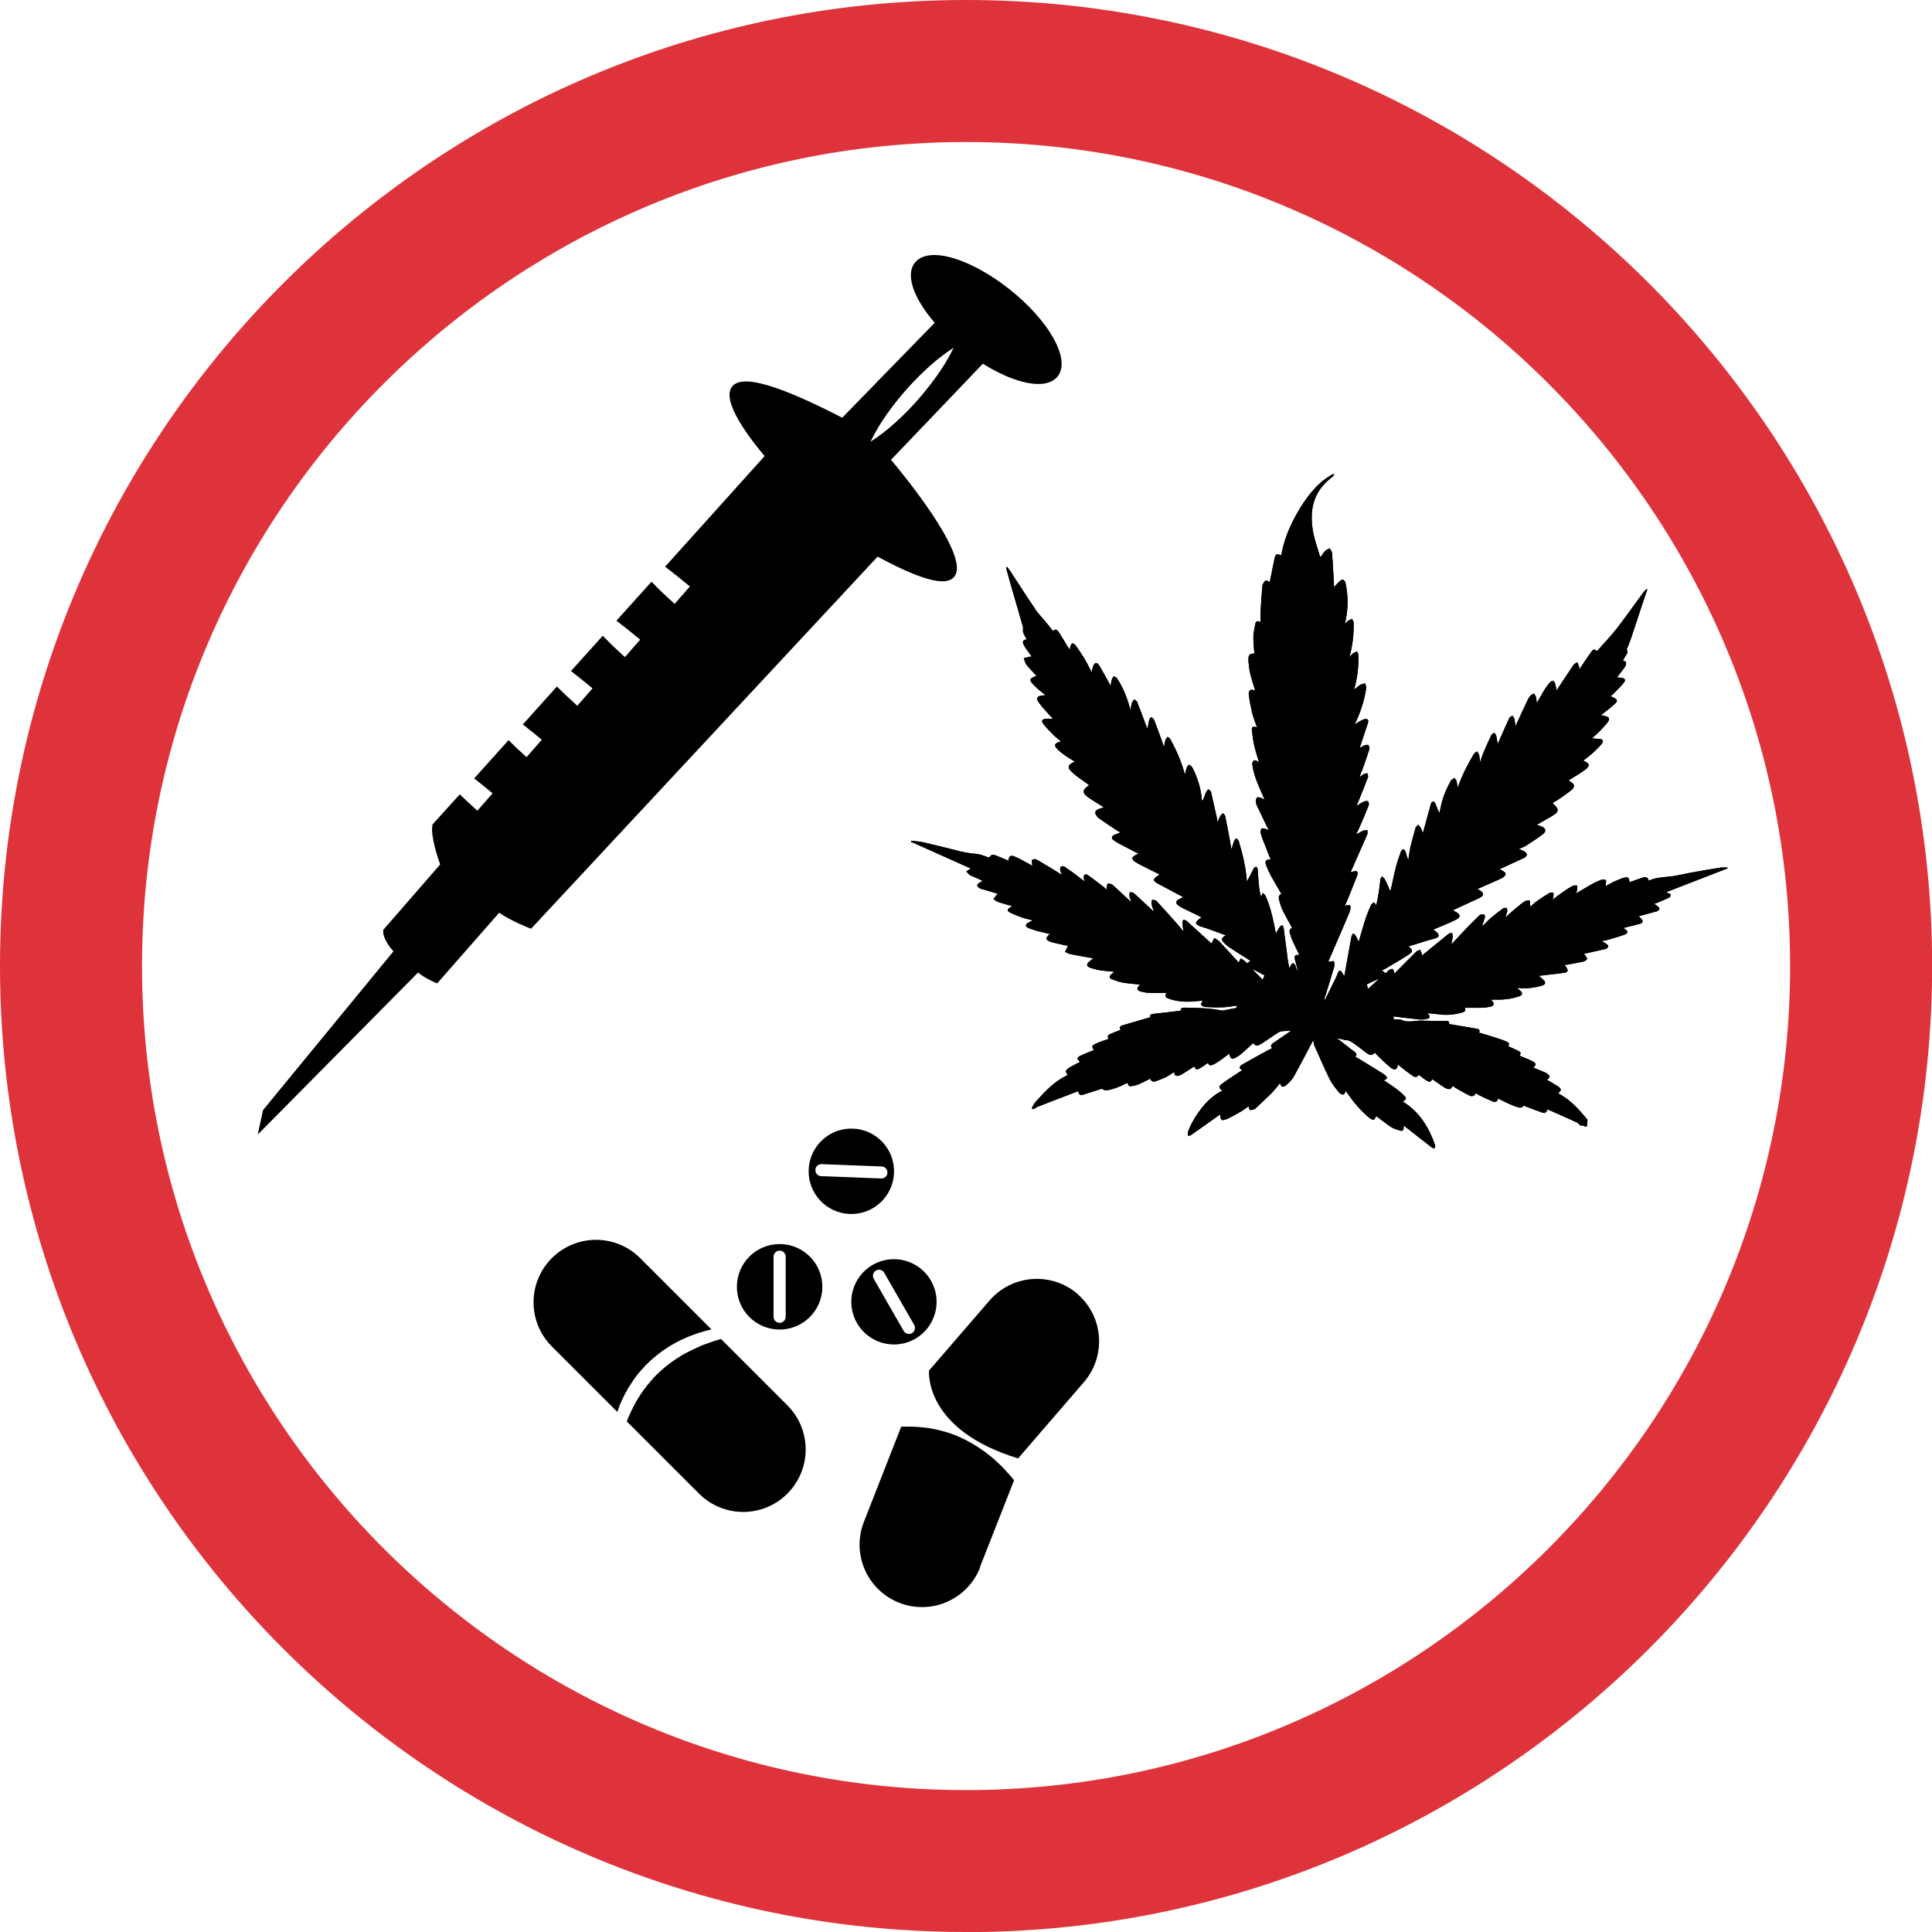<?xml version="1.0" encoding="UTF-8"?><svg id="Layer_1" xmlns="http://www.w3.org/2000/svg" xmlns:xlink="http://www.w3.org/1999/xlink" viewBox="0 0 149.63 149.63"><defs><style>.cls-1{fill:#df333c;}.cls-2{clip-path:url(#clippath);}</style><clipPath id="clippath"><path d="M108.73,85.37s-.05-.05-.09-.07c.28-.13.32-.24.11-.44-.19-.2-.41-.38-.63-.55-.31-.23-.63-.43-.95-.65.29-.09.32-.19.1-.39-.03-.03-.07-.06-.11-.09-.63-.39-1.25-.77-1.88-1.16-.1-.06-.2-.11-.31-.16.15-.18.08-.29-.06-.4-.19-.14-.37-.27-.54-.41-.27-.21-.54-.42-.84-.65.23.05.42.1.61.14.13.03.28.02.4.08.22.12.43.28.64.43.23.17.45.36.69.52.29.2.35.18.61-.04.07.07.14.15.21.22.33.31.65.65,1.01.93.33.25.51.17.57-.24.09.07.16.14.23.2.31.24.61.48.93.7.07.05.19.08.27.06.08-.02.14-.11.2-.15.19.15.38.31.59.44.23.14.33.1.44-.11.32.22.64.46.98.67.11.07.27.11.4.09.08-.01.14-.15.21-.24.07.05.14.12.23.17.35.2.7.4,1.06.58.2.1.39.04.49-.18.09.05.16.1.23.14.35.17.7.34,1.06.49.21.08.39.05.43-.23.09.05.17.1.25.13.35.17.7.35,1.07.48.22.08.49.21.66-.05.47.18.91.35,1.37.51.29.11.34.07.49-.22.75.33,1.51.66,2.26,1.01.1.05.18.15.3.25.11-.03.24-.02.36.08.04,0,.08-.01.12-.02.02-.17.03-.34.05-.52-.66-.78-1.32-1.56-2.28-2.04.28-.23.28-.35-.01-.54-.28-.18-.57-.35-.86-.52.26-.15.27-.28.06-.44-.06-.05-.13-.09-.2-.12-.3-.13-.61-.26-.91-.38.24-.2.24-.33-.05-.48-.33-.17-.67-.29-1.01-.44.12-.2.1-.27-.13-.39-.25-.12-.5-.23-.76-.34.15-.19.05-.29-.13-.36-.19-.08-.38-.16-.57-.22-.51-.17-1.03-.32-1.55-.48.1-.19,0-.27-.19-.3-.71-.12-1.41-.24-2.13-.36.03-.13-.01-.24-.21-.24-.65,0-1.29,0-1.94-.02-.5-.02-1.01.18-1.52-.05-.18-.08-.4-.03-.61-.04-.01-.09-.02-.16-.04-.24.05,0,.08,0,.11.01.66.08,1.31.17,1.97.23.17.02.36-.01.54-.05.22-.05.25-.2.1-.35-.03-.03-.08-.05-.12-.08.28,0,.53.03.78.06.63.1,1.26.07,1.88-.1.31-.09.34-.13.3-.39.43,0,.86.01,1.29,0,.23,0,.47-.04.7-.09.23-.05.28-.22.14-.4-.03-.04-.07-.08-.13-.14.16,0,.28,0,.39,0,.61.02,1.22-.06,1.8-.26.26-.09.29-.24.09-.42-.07-.06-.14-.12-.26-.22.12,0,.17,0,.21.01.59.04,1.17-.03,1.73-.2.27-.08.31-.25.11-.44-.1-.1-.22-.19-.35-.31.07-.01.11-.01.14-.02.62-.07,1.24-.14,1.85-.22.09-.01.21-.08.23-.15.02-.07-.05-.17-.09-.26-.03-.06-.09-.11-.16-.18.5-.09.98-.17,1.44-.27.12-.03.28-.11.31-.2.03-.08-.1-.21-.16-.32-.02-.03-.05-.06-.08-.09.05,0,.07-.01.09-.02.54-.12,1.08-.23,1.61-.36.08-.02.17-.12.19-.2.01-.06-.09-.14-.16-.19-.09-.07-.2-.13-.35-.22.21-.04.35-.05.48-.09.43-.13.86-.25,1.28-.4.31-.12.3-.26.04-.43-.04-.03-.08-.06-.12-.09.43-.11.86-.21,1.27-.32.25-.07.28-.23.1-.41-.06-.06-.13-.12-.19-.18.49-.13.95-.25,1.41-.38.08-.03.19-.12.2-.19,0-.07-.09-.16-.16-.22-.06-.06-.15-.1-.25-.16.14-.06.25-.1.36-.14.28-.12.55-.23.82-.36.06-.03.11-.14.11-.2,0-.05-.1-.09-.17-.13-.03-.02-.08-.01-.12-.02,0-.03-.02-.05-.02-.08,1.57-.61,3.15-1.22,4.72-1.83,0-.02,0-.04-.01-.06-.17,0-.34-.02-.51,0-.73.11-1.47.24-2.19.37-.6.1-1.19.27-1.79.33-.55.06-1.1.07-1.61.32-.1-.27-.19-.33-.47-.24-.35.11-.7.24-1.04.36,0-.37-.09-.45-.48-.33-.23.07-.45.17-.68.27-.23.11-.45.23-.71.37.03-.08.05-.11.05-.15,0-.11.04-.29-.01-.33-.09-.06-.25-.05-.37-.01-.23.08-.47.19-.68.31-.42.24-.84.49-1.28.75.05-.11.11-.2.12-.29.02-.11,0-.23,0-.34-.12,0-.26-.02-.35.03-.28.15-.54.32-.79.5-.26.18-.51.37-.76.56,0-.09.05-.15.06-.22.01-.1,0-.21,0-.32-.11,0-.23-.02-.31.03-.33.2-.65.4-.96.62-.18.13-.34.29-.53.45,0-.06.01-.09,0-.12-.01-.13-.03-.25-.04-.38-.13.03-.29.01-.39.08-.27.18-.51.39-.75.59-.25.21-.49.43-.74.65.03-.16.11-.3.14-.44.02-.09-.02-.19-.03-.3-.1.01-.23,0-.3.05-.31.23-.63.47-.92.72-.24.21-.46.45-.69.68.05-.25.14-.46.21-.69.02-.07-.01-.22-.07-.25-.06-.04-.19,0-.28.03-.06.02-.12.08-.16.13-.32.31-.64.62-.94.94-.38.39-.75.8-1.15,1.23.05-.24.09-.44.11-.64.01-.09-.04-.18-.07-.27-.09.03-.2.04-.27.1-.61.49-1.22.99-1.83,1.49-.06.05-.12.1-.21.18-.01-.08,0-.12-.02-.15-.03-.1-.08-.2-.12-.3-.11.05-.24.07-.31.15-.52.51-1.03,1.03-1.54,1.55-.04.04-.08.08-.14.14-.02-.07-.02-.11-.03-.14-.04-.08-.07-.21-.12-.22-.09-.01-.19.04-.27.09-.1.07-.18.17-.26.26-.1-.08-.19-.16-.29-.24.1-.05.19-.08.27-.13.61-.36,1.23-.71,1.82-1.1.33-.22.3-.36-.04-.62.51-.16.99-.31,1.48-.46.21-.06.43-.11.64-.18.26-.09.29-.25.08-.45-.08-.07-.16-.13-.27-.22.31-.13.59-.24.87-.36.3-.13.61-.26.9-.41.35-.18.34-.39,0-.58-.09-.05-.18-.1-.26-.14.56-.26,1.11-.52,1.66-.77.17-.08.35-.15.51-.25.23-.14.23-.31,0-.47-.07-.05-.15-.09-.26-.16.51-.22.98-.43,1.45-.64.18-.08.37-.15.53-.26.09-.06.21-.18.2-.27,0-.09-.14-.18-.23-.24-.07-.05-.16-.07-.27-.11.09-.04.15-.06.2-.09.58-.27,1.16-.53,1.73-.8.1-.05.22-.18.22-.26,0-.09-.13-.18-.23-.25-.11-.07-.24-.11-.39-.18.21-.09.4-.16.56-.26.45-.29.91-.58,1.32-.91.26-.21.19-.45-.14-.58-.11-.04-.23-.08-.36-.12.39-.22.76-.43,1.12-.64.64-.38.65-.54.1-1.05.14-.08.29-.16.42-.25.35-.24.7-.47,1.03-.74.31-.25.27-.46-.07-.67-.05-.03-.11-.07-.14-.09.42-.27.86-.51,1.25-.8.45-.33.41-.51-.11-.73.26-.21.54-.41.78-.63.23-.21.45-.43.65-.67.17-.22.09-.37-.19-.39-.17-.01-.34-.02-.57-.03.24-.22.44-.39.62-.58.21-.22.42-.44.6-.67.19-.25.13-.4-.18-.48-.1-.02-.21-.04-.34-.07.07-.05.12-.09.16-.12.32-.26.65-.51.95-.79.2-.18.16-.31-.09-.43-.09-.04-.17-.09-.28-.14.06-.05.1-.07.14-.1.3-.3.61-.59.88-.92.19-.23.11-.37-.21-.4-.11-.01-.21-.02-.31-.03.22-.29.44-.55.63-.83.06-.09.09-.24.07-.34-.02-.06-.16-.11-.24-.15.1-.16.2-.32.3-.49.03-.06.08-.17.05-.21-.1-.16,0-.27.05-.4.08-.2.16-.4.23-.6.29-.88.58-1.75.87-2.63.13-.39.26-.78.39-1.16-.02-.01-.04-.02-.06-.03-.08.08-.16.16-.23.24-.7.95-1.38,1.92-2.1,2.85-.47.6-1,1.14-1.5,1.72-.2-.18-.28-.17-.45.06-.2.27-.38.54-.57.82-.11.16-.21.33-.35.53-.02-.12-.01-.18-.03-.24-.04-.11-.09-.21-.13-.31-.1.07-.23.11-.29.2-.4.59-.79,1.19-1.19,1.79-.04.06-.07.11-.12.2-.04-.2-.07-.37-.12-.53-.07-.25-.24-.28-.41-.09-.15.18-.29.36-.41.56-.21.33-.39.67-.6,1.04-.02-.18-.02-.33-.06-.47-.03-.1-.1-.19-.16-.28-.09.06-.2.1-.28.18-.07.07-.13.16-.17.25-.3.63-.6,1.27-.89,1.91-.02.05-.05.11-.09.21-.03-.23-.04-.41-.08-.58-.02-.09-.1-.17-.16-.25-.08.06-.2.1-.24.18-.28.61-.55,1.23-.82,1.84-.02.05-.04.1-.06.15-.07-.2-.08-.4-.12-.59-.03-.1-.11-.18-.16-.27-.08.06-.19.11-.23.19-.21.44-.41.89-.6,1.34-.1.23-.17.47-.27.76-.03-.22-.03-.39-.08-.56-.02-.1-.1-.18-.15-.28-.08.07-.2.12-.25.2-.49.83-.94,1.68-1.24,2.6-.05-.16-.06-.33-.1-.49-.03-.09-.1-.17-.16-.25-.09.06-.18.12-.27.18,0,0,0,.02-.01.02-.37.67-.66,1.37-.8,2.11-.03.14-.06.27-.08.4-.11-.16-.17-.34-.24-.51-.05-.13-.12-.35-.2-.36-.22-.03-.24.21-.28.36-.2.69-.38,1.38-.57,2.07-.05-.13-.1-.28-.17-.42-.05-.08-.13-.16-.19-.23-.07.07-.17.14-.2.22-.14.48-.27.96-.39,1.45-.08.35-.12.71-.18,1.07-.1-.21-.14-.44-.21-.65-.03-.08-.11-.14-.17-.21-.06.06-.16.12-.19.2-.14.39-.28.78-.38,1.17-.16.63-.29,1.27-.43,1.9-.02-.02-.04-.06-.06-.1-.12-.28-.24-.56-.38-.83-.05-.09-.15-.15-.23-.22-.04.08-.1.16-.11.25-.05.33-.07.66-.13,1-.05.34-.12.67-.19.99-.06-.09-.12-.16-.18-.23-.07.06-.18.12-.22.2-.16.37-.33.74-.45,1.13-.18.56-.33,1.12-.51,1.73-.09-.18-.16-.34-.25-.49-.04-.07-.11-.11-.17-.16-.04.06-.12.12-.13.19-.14.75-.28,1.51-.41,2.26-.05.28-.1.56-.15.84-.1-.09-.14-.2-.2-.3-.09-.14-.21-.13-.28.02-.07.15-.12.3-.19.45-.27.55-.55,1.1-.82,1.66-.02-.01-.05-.02-.07-.03.02-.05.03-.09.05-.14.25-.8.5-1.6.73-2.4.04-.13-.01-.28-.03-.41-.12.02-.25.04-.37.05-.01,0-.02,0-.06-.02.2-.45.39-.89.58-1.34.35-.82.71-1.63,1.05-2.45.05-.11.07-.23.09-.35.01-.19-.09-.27-.28-.21-.05.01-.1.03-.18.06.07-.15.14-.27.18-.38.27-.67.54-1.33.8-2,.04-.09.02-.27-.03-.3-.09-.05-.23-.01-.34.02-.08.01-.15.06-.16.07.43-.97.87-1.96,1.3-2.95.04-.1.01-.23.02-.34-.12.02-.26.01-.37.06-.17.07-.32.18-.49.28.06-.21.17-.38.24-.56.25-.56.49-1.12.71-1.69.04-.09.01-.27-.05-.32-.07-.05-.24-.01-.34.03-.18.08-.34.2-.56.33.06-.13.1-.21.13-.29.26-.64.52-1.29.77-1.94.03-.09-.03-.21-.05-.31-.1.03-.22.03-.31.09-.11.06-.2.16-.3.24.07-.26.18-.49.27-.73.17-.48.34-.97.49-1.45.03-.1-.01-.25-.08-.33-.04-.04-.2,0-.3.03-.12.04-.22.12-.36.2.02-.06.02-.09.03-.12.19-.57.38-1.14.57-1.71.04-.14.14-.33-.05-.41-.1-.04-.28.03-.4.09-.17.08-.32.2-.54.33.45-.94.75-1.86.89-2.82.02-.11-.05-.24-.08-.36-.12.03-.26.04-.36.1-.18.11-.33.25-.5.38.25-.88.36-1.75.34-2.64,0-.11-.07-.21-.11-.32-.11.06-.24.1-.33.17-.11.08-.18.19-.27.29.26-.88.35-1.76.34-2.66,0-.11-.07-.21-.12-.32-.11.05-.23.09-.33.16-.07.05-.12.13-.23.24.03-.13.04-.18.05-.24.21-.98.21-1.95,0-2.93-.02-.1-.11-.24-.2-.27-.07-.03-.2.08-.28.15-.13.12-.25.26-.42.43,0-.15,0-.23,0-.3-.05-.79-.08-1.57-.15-2.35,0-.12-.12-.24-.19-.36-.12.07-.26.13-.35.22-.12.12-.21.28-.31.42-.03,0-.05,0-.08,0-.19-.67-.44-1.32-.55-2-.27-1.6.03-3.05,1.45-4.12.08-.06.14-.15.2-.22-.02-.02-.03-.03-.04-.05-.08.03-.17.06-.25.11-.24.17-.5.33-.72.52-.87.78-1.5,1.72-2.04,2.73-.5.93-.87,1.9-1.05,2.94-.36-.15-.44-.11-.52.25-.13.62-.25,1.24-.37,1.82-.1-.04-.24-.15-.32-.12-.1.05-.16.2-.23.31-.02.02-.02.06-.02.09-.05.65-.11,1.3-.14,1.96-.02.28,0,.57,0,.86-.24-.12-.36-.09-.41.15-.07.33-.14.67-.15,1.01,0,.43.05.85.08,1.28-.33-.02-.48.09-.46.46.01.34.05.68.12,1.01.11.47.26.93.4,1.39-.37-.14-.53-.03-.49.35.06.48.16.96.27,1.43.09.36.24.7.36,1.07-.33-.1-.43-.03-.39.27.05.4.1.8.19,1.19.1.42.24.84.37,1.28-.07-.06-.11-.11-.16-.13-.07-.03-.18-.08-.23-.05-.07.03-.11.13-.14.21-.02.05,0,.12.01.18.13.85.49,1.63.84,2.41.03.07.06.13.11.26-.12-.08-.18-.12-.24-.14-.11-.03-.26-.1-.34-.05-.08.05-.1.21-.11.31,0,.1.04.21.08.31.26.55.52,1.1.79,1.66.03.07.08.15.15.28-.11-.06-.16-.09-.21-.11-.12-.03-.29-.09-.36-.04-.07.06-.1.24-.07.35.06.25.15.49.25.73.17.44.35.88.52,1.32-.35-.03-.47.11-.36.41.1.27.22.54.35.79.27.49.56.97.84,1.46-.21.09-.23.27-.18.45.07.25.14.52.25.76.24.49.51.96.77,1.44-.24.05-.23.23-.17.43.07.2.13.41.22.6.16.35.33.7.5,1.05-.34-.03-.41.06-.34.36.08.32.18.64.26.96-.11-.17-.17-.36-.25-.55-.02-.05-.08-.11-.14-.13-.04,0-.11.05-.14.1-.07.09-.11.18-.16.28-.11-.45-.16-.89-.21-1.34-.08-.6-.16-1.2-.24-1.81-.01-.06-.07-.12-.11-.18-.06.04-.15.08-.19.14-.1.15-.18.31-.3.5-.19-1.03-.39-1.99-.79-2.9-.04-.09-.15-.16-.24-.24-.03.1-.07.2-.09.3,0,.02,0,.05-.01.07-.08-.29-.14-.58-.17-.87-.05-.45-.07-.9-.11-1.34,0-.07-.07-.13-.11-.2-.06.05-.14.08-.19.14-.04.05-.06.12-.09.19-.14.28-.29.56-.44.84-.07-1.09-.33-2.12-.63-3.14-.02-.08-.12-.14-.19-.22-.06.07-.14.13-.17.21-.08.21-.13.42-.2.64-.07-.23-.08-.45-.12-.66-.12-.64-.24-1.28-.37-1.92-.02-.08-.12-.14-.17-.21-.07.07-.16.12-.2.2-.09.15-.14.3-.23.5-.03-.19-.04-.32-.07-.45-.14-.64-.28-1.27-.43-1.91-.02-.08-.14-.13-.21-.2-.05.07-.13.14-.17.22-.09.22-.17.45-.26.67-.06-.03-.07-.05-.07-.07-.07-.88-.33-1.72-.74-2.51-.05-.09-.17-.15-.26-.22-.07.09-.15.18-.19.28-.05.15-.07.3-.12.51-.26-1-.66-1.89-1.12-2.74-.04-.08-.15-.13-.23-.2-.05.09-.13.17-.16.25-.05.17-.07.35-.12.57-.04-.12-.05-.19-.07-.27-.23-.63-.45-1.26-.7-1.89-.03-.08-.14-.12-.21-.18-.06.07-.14.14-.16.22-.05.21-.08.42-.13.69-.04-.1-.06-.15-.08-.19-.24-.64-.47-1.27-.72-1.9-.03-.08-.15-.13-.22-.2-.06.09-.15.16-.18.26-.05.16-.08.34-.12.57-.03-.12-.05-.19-.07-.25-.21-.77-.52-1.51-.96-2.2-.05-.07-.18-.16-.25-.15-.07.01-.13.14-.16.24-.05.15-.06.3-.1.51-.05-.11-.07-.17-.1-.22-.27-.48-.53-.97-.81-1.44-.04-.07-.17-.15-.24-.13-.07.01-.15.12-.18.21-.06.15-.09.31-.14.49-.2-.38-.37-.74-.58-1.08-.21-.35-.44-.69-.68-1.02-.05-.07-.16-.1-.25-.14-.04.08-.09.15-.12.22-.03.08-.04.17-.06.3-.06-.09-.1-.16-.14-.22-.24-.39-.47-.79-.73-1.18-.14-.21-.25-.21-.43-.06-.22-.28-.44-.56-.66-.83-.21-.25-.45-.48-.64-.75-.7-1.04-1.38-2.1-2.07-3.15-.06-.09-.14-.17-.21-.25-.04.06-.04.11-.03.15.14.51.27,1.01.42,1.52.29,1,.58,2,.87,3,0,.04,0,.09,0,.13,0,.1-.02.22.02.32.07.18.18.34.27.5-.31.06-.37.17-.22.46.09.17.21.34.33.5.09.12.18.23.28.37-.06,0-.09,0-.11.01-.17.04-.34.08-.51.12.06.16.09.35.19.49.24.31.52.58.79.88-.07.03-.15.06-.23.1-.27.11-.31.23-.13.44.14.16.28.31.44.45.19.17.4.33.63.51-.13.01-.22.01-.31.03-.37.06-.44.22-.23.52.15.21.32.42.5.61.19.22.39.43.59.64-.02.02-.02.03-.03.03-.16,0-.32,0-.47,0-.32,0-.42.15-.22.4.23.3.5.57.77.84.18.18.38.33.59.51-.06.02-.09.03-.12.04-.37.1-.44.28-.17.55.19.19.41.36.63.51.23.17.49.31.74.47-.07.03-.13.06-.19.08-.34.18-.39.38-.12.65.14.14.3.27.46.4.31.23.63.45.96.69-.03.02-.05.03-.07.04-.48.34-.48.57,0,.91.03.02.07.04.1.07.36.23.72.46,1.1.7-.17.05-.33.09-.47.16-.2.09-.25.25-.13.43.05.09.12.19.21.25.48.33.96.66,1.45.98.07.04.14.07.23.12-.19.08-.36.13-.51.21-.19.1-.21.26-.04.38.16.12.33.22.5.31.48.25.97.5,1.46.76-.09.03-.19.05-.26.1-.09.06-.22.13-.23.22-.01.09.08.21.17.27.19.13.4.23.61.34.44.22.87.44,1.33.67-.59.36-.59.48.02.79.02,0,.03.01.04.02.59.31,1.18.62,1.77.94-.12.06-.26.12-.38.19-.2.12-.21.28-.04.43.1.08.21.15.33.21.44.21.87.42,1.31.63.06.03.13.07.2.11-.11.08-.19.13-.27.19-.23.19-.21.35.07.46.19.08.4.13.6.2.49.17.97.35,1.48.54-.37.19-.39.33-.13.59.12.12.25.24.39.33.54.36,1.1.71,1.64,1.05-.07.05-.16.12-.26.2-.05-.05-.1-.12-.16-.17-.1-.08-.22-.15-.33-.22-.05.11-.11.22-.16.32,0,0,0,0,0,0,0,0,0,0,0,0h0c-.49-.54-.98-1.08-1.48-1.61-.11-.12-.27-.19-.4-.29-.07.14-.15.28-.22.43-.05-.04-.11-.1-.17-.15-.59-.54-1.17-1.07-1.76-1.6-.06-.06-.16-.06-.25-.09-.03.08-.09.16-.08.23.01.21.05.42.08.68-.17-.21-.31-.39-.46-.56-.54-.61-1.08-1.22-1.63-1.81-.06-.07-.22-.06-.33-.09-.02.11-.07.21-.05.31.04.21.12.4.19.61-.1-.07-.17-.15-.25-.22-.44-.41-.87-.82-1.32-1.22-.06-.06-.19-.04-.3-.06-.02.1-.05.2-.03.3.03.15.1.3.15.44-.1-.05-.16-.12-.23-.18-.42-.39-.82-.77-1.25-1.15-.08-.07-.24-.06-.37-.08-.02.12-.05.23-.07.35,0,.04,0,.08.02.14-.12-.11-.21-.21-.32-.29-.39-.3-.78-.59-1.18-.88-.05-.04-.19-.04-.23,0-.05.05-.07.16-.06.24,0,.09.06.18.09.28-.18-.11-.33-.24-.48-.36-.36-.27-.73-.54-1.1-.79-.07-.05-.22-.05-.28,0-.06.04-.06.17-.05.26.02.12.07.22.12.39-.13-.09-.21-.16-.3-.21-.53-.33-1.06-.65-1.61-.97-.1-.06-.29-.07-.36-.01-.07.05-.03.23-.03.35,0,.03.02.07.04.14-.11-.07-.19-.12-.27-.16-.35-.19-.7-.39-1.06-.55-.38-.16-.49-.09-.54.29-.32-.13-.65-.27-.98-.4-.1-.04-.23-.06-.32-.03-.09.03-.14.14-.2.2-.24-.08-.47-.18-.71-.24-.24-.06-.5-.06-.75-.1-.25-.04-.5-.08-.74-.14-.95-.23-1.9-.48-2.85-.7-.32-.07-.65-.09-.98-.13,0,.03-.01.05-.02.08,1.55.69,3.09,1.38,4.63,2.07-.14.1-.24.16-.34.23.08.09.16.19.25.27.04.04.11.06.17.08.27.12.55.25.85.38-.11.06-.2.1-.27.15-.07.05-.17.14-.16.2.01.07.1.16.18.21.09.06.21.08.31.11.37.11.73.22,1.11.33-.03.03-.06.04-.08.07-.09.11-.17.22-.26.33.11.08.21.19.34.23.36.12.73.22,1.11.33-.04.03-.08.06-.12.08-.29.16-.3.3,0,.44.3.14.6.26.91.37.25.08.5.13.81.21-.17.09-.29.13-.4.21-.06.04-.14.12-.14.18,0,.06.08.15.15.18.21.09.42.16.64.23.35.09.7.17,1.08.26-.06.04-.1.06-.12.09-.07.09-.17.19-.16.27.02.08.14.16.24.21.14.06.3.09.45.13.34.08.68.15.98.22-.08.17-.16.32-.23.46.14.06.28.15.44.18.58.12,1.17.21,1.76.32-.12.09-.23.17-.33.26-.23.2-.21.37.09.47.24.08.48.15.73.19.37.06.74.08,1.14.12-.07.06-.14.1-.19.15-.25.21-.24.36.06.46.27.1.55.19.84.24.42.07.84.09,1.27.14-.01.02-.03.04-.05.06-.24.25-.2.4.15.49.19.04.38.09.58.09.44.02.89,0,1.35,0-.1.3-.07.36.21.46.61.21,1.25.26,1.89.21.25-.02.49-.05.72-.06-.05.11-.16.27-.12.32.07.09.22.16.35.17.45.03.91.04,1.37.02.35-.01.7-.08,1.06-.13-.02.11-.04.17-.04.18-.37.07-.71.14-1.04.2-.04,0-.08,0-.12,0-.95-.2-1.91-.2-2.88-.22-.19,0-.31.05-.26.23-.72.09-1.43.18-2.14.25-.21.03-.3.11-.23.26-.72.21-1.43.42-2.13.62-.19.06-.33.15-.17.36-.27.11-.52.19-.76.3-.26.11-.28.18-.18.4-.33.12-.67.22-.99.37-.32.15-.33.26-.13.49-.36.15-.73.28-1.09.46-.26.13-.25.28.02.45-.3.16-.58.3-.85.45-.1.07-.22.16-.26.27-.02.08.08.2.14.31-.99.45-1.71,1.22-2.42,2-.13.14-.23.31-.33.48-.02.04,0,.1,0,.16.06-.01.12-.01.17-.04.08-.04.16-.1.24-.14.3-.12.61-.24.92-.36.73-.28,1.47-.56,2.22-.85.09.29.15.34.42.26.47-.14.94-.3,1.41-.45.13.07.28.15.42.12.28-.05.55-.13.81-.23.26-.1.51-.23.77-.35.08.27.14.3.42.24.18-.03.35-.08.52-.16.28-.12.55-.26.82-.4.08.2.23.27.42.2.27-.09.54-.2.8-.32.21-.11.41-.26.65-.41-.03.29.12.34.33.3.09-.02.18-.06.26-.11.32-.2.64-.41.96-.61.07.23.17.28.4.16.23-.13.44-.29.66-.44.04.22.2.23.37.15.2-.09.39-.21.56-.33.24-.17.47-.35.72-.53.05.41.2.48.56.27.16-.09.32-.21.45-.33.29-.25.56-.51.84-.76.17.22.24.25.5.12.14-.07.27-.15.4-.24.31-.21.61-.42.93-.63.11-.07.23-.14.36-.16.24-.03.49-.03.73-.03-.44.3-.9.62-1.36.93-.16.11-.26.22-.1.41-.09.04-.16.07-.23.11-.71.39-1.43.78-2.13,1.18-.08.04-.15.15-.15.23,0,.06.12.12.2.19-.07.04-.16.08-.24.14-.45.3-.91.59-1.35.92-.27.21-.24.31.05.51-.63.32-1.14.77-1.57,1.31-.47.6-.86,1.22-1.11,1.93-.03.08.02.18.03.27.07-.02.15-.02.21-.06.71-.49,1.42-1,2.12-1.5.04-.03.1-.05.16-.08,0,.41.09.5.47.35.4-.17.78-.4,1.15-.61.21-.12.39-.27.56-.39.04.11.06.26.12.28.09.03.22-.02.33-.05.04-.01.08-.05.11-.08.41-.39.83-.77,1.23-1.17.24-.25.45-.52.65-.77.06.1.1.25.16.27.11.01.25-.04.33-.12.21-.2.44-.41.58-.66.51-.92.99-1.85,1.48-2.78l.04.02c.02.12.03.25.07.35.4.89.78,1.78,1.21,2.65.18.36.45.67.71,1,.07.09.23.15.34.15.06,0,.12-.17.18-.27.03.04.08.1.12.17.5.71,1.05,1.37,1.73,1.93.09.07.23.13.33.11.07-.02.1-.17.17-.27.04.03.11.08.18.13.33.25.65.51,1,.73.21.13.46.2.7.27.16.04.25-.05.25-.22,0-.05,0-.09,0-.17.06.03.09.05.12.08.69.54,1.37,1.08,2.06,1.61.05.04.13.05.2.08.02-.08.05-.15.07-.22,0-.02-.01-.05-.02-.06-.47-1.33-1.16-2.5-2.41-3.3ZM106.76,75.8s.01.02.02.03c-.27.25-.54.5-.82.76-.05-.13-.08-.23-.12-.35.3-.14.61-.29.93-.44ZM97.79,75.88c-.25-.26-.51-.52-.76-.77.01-.01.02-.02.04-.03.3.15.59.31.87.46-.04.11-.09.21-.14.34Z"/></clipPath></defs><path class="cls-1" d="M74.82,149.63C33.56,149.63,0,116.07,0,74.82S33.56,0,74.82,0s74.82,33.56,74.82,74.82-33.56,74.82-74.82,74.82ZM74.82,11c-35.19,0-63.82,28.63-63.82,63.82s28.63,63.82,63.82,63.82,63.82-28.63,63.82-63.82S110.01,11,74.82,11Z"/><path d="M108.73,85.37s-.05-.05-.09-.07c.28-.13.32-.24.11-.44-.19-.2-.41-.38-.63-.55-.31-.23-.63-.43-.95-.65.29-.09.32-.19.1-.39-.03-.03-.07-.06-.11-.09-.63-.39-1.25-.77-1.88-1.16-.1-.06-.2-.11-.31-.16.15-.18.08-.29-.06-.4-.19-.14-.37-.27-.54-.41-.27-.21-.54-.42-.84-.65.23.05.42.1.61.14.13.03.28.02.4.08.22.12.43.28.64.43.23.17.45.36.69.52.29.2.35.18.61-.04.07.07.14.15.21.22.33.31.65.65,1.01.93.33.25.51.17.57-.24.09.07.16.14.23.2.31.24.61.48.93.7.07.05.19.08.27.06.08-.02.14-.11.2-.15.19.15.38.31.59.44.23.14.33.1.44-.11.32.22.64.46.98.67.11.07.27.11.4.09.08-.01.14-.15.21-.24.07.05.14.12.23.17.35.2.7.4,1.06.58.2.1.39.04.49-.18.09.05.16.1.23.14.35.17.7.34,1.06.49.21.08.39.05.43-.23.09.05.17.1.25.13.35.17.7.35,1.07.48.22.08.49.21.66-.05.47.18.91.35,1.37.51.29.11.34.07.49-.22.75.33,1.51.66,2.26,1.01.1.05.18.15.3.25.11-.03.24-.02.36.08.04,0,.08-.01.12-.02.02-.17.03-.34.05-.52-.66-.78-1.32-1.56-2.28-2.04.28-.23.28-.35-.01-.54-.28-.18-.57-.35-.86-.52.26-.15.27-.28.06-.44-.06-.05-.13-.09-.2-.12-.3-.13-.61-.26-.91-.38.24-.2.24-.33-.05-.48-.33-.17-.67-.29-1.01-.44.12-.2.1-.27-.13-.39-.25-.12-.5-.23-.76-.34.15-.19.05-.29-.13-.36-.19-.08-.38-.16-.57-.22-.51-.17-1.03-.32-1.55-.48.1-.19,0-.27-.19-.3-.71-.12-1.41-.24-2.13-.36.03-.13-.01-.24-.21-.24-.65,0-1.29,0-1.94-.02-.5-.02-1.01.18-1.52-.05-.18-.08-.4-.03-.61-.04-.01-.09-.02-.16-.04-.24.05,0,.08,0,.11.01.66.08,1.31.17,1.97.23.17.02.36-.01.54-.05.22-.05.25-.2.1-.35-.03-.03-.08-.05-.12-.08.28,0,.53.03.78.06.63.1,1.26.07,1.88-.1.31-.09.34-.13.3-.39.43,0,.86.01,1.29,0,.23,0,.47-.04.7-.09.23-.05.28-.22.14-.4-.03-.04-.07-.08-.13-.14.16,0,.28,0,.39,0,.61.02,1.22-.06,1.8-.26.26-.09.29-.24.09-.42-.07-.06-.14-.12-.26-.22.12,0,.17,0,.21.01.59.04,1.17-.03,1.73-.2.27-.08.31-.25.11-.44-.1-.1-.22-.19-.35-.31.07-.01.11-.01.14-.02.62-.07,1.24-.14,1.85-.22.09-.01.21-.08.23-.15.02-.07-.05-.17-.09-.26-.03-.06-.09-.11-.16-.18.5-.09.98-.17,1.44-.27.12-.03.28-.11.31-.2.03-.08-.1-.21-.16-.32-.02-.03-.05-.06-.08-.09.05,0,.07-.01.09-.02.54-.12,1.08-.23,1.61-.36.08-.02.17-.12.19-.2.01-.06-.09-.14-.16-.19-.09-.07-.2-.13-.35-.22.21-.04.35-.05.48-.09.43-.13.86-.25,1.28-.4.31-.12.3-.26.04-.43-.04-.03-.08-.06-.12-.09.43-.11.86-.21,1.27-.32.25-.07.28-.23.1-.41-.06-.06-.13-.12-.19-.18.49-.13.95-.25,1.41-.38.08-.03.19-.12.2-.19,0-.07-.09-.16-.16-.22-.06-.06-.15-.1-.25-.16.14-.06.25-.1.36-.14.28-.12.55-.23.82-.36.06-.03.11-.14.11-.2,0-.05-.1-.09-.17-.13-.03-.02-.08-.01-.12-.02,0-.03-.02-.05-.02-.08,1.57-.61,3.15-1.22,4.72-1.83,0-.02,0-.04-.01-.06-.17,0-.34-.02-.51,0-.73.11-1.47.24-2.19.37-.6.1-1.19.27-1.79.33-.55.06-1.1.07-1.61.32-.1-.27-.19-.33-.47-.24-.35.11-.7.24-1.04.36,0-.37-.09-.45-.48-.33-.23.07-.45.17-.68.27-.23.11-.45.23-.71.37.03-.08.05-.11.05-.15,0-.11.04-.29-.01-.33-.09-.06-.25-.05-.37-.01-.23.08-.47.19-.68.31-.42.24-.84.49-1.28.75.05-.11.11-.2.12-.29.02-.11,0-.23,0-.34-.12,0-.26-.02-.35.03-.28.15-.54.32-.79.5-.26.18-.51.37-.76.56,0-.09.05-.15.06-.22.01-.1,0-.21,0-.32-.11,0-.23-.02-.31.03-.33.2-.65.4-.96.62-.18.13-.34.29-.53.45,0-.06.01-.09,0-.12-.01-.13-.03-.25-.04-.38-.13.03-.29.01-.39.08-.27.18-.51.39-.75.59-.25.21-.49.43-.74.65.03-.16.11-.3.14-.44.02-.09-.02-.19-.03-.3-.1.01-.23,0-.3.05-.31.23-.63.47-.92.72-.24.21-.46.45-.69.68.05-.25.14-.46.21-.69.02-.07-.01-.22-.07-.25-.06-.04-.19,0-.28.03-.06.02-.12.08-.16.13-.32.31-.64.62-.94.94-.38.39-.75.8-1.15,1.23.05-.24.09-.44.11-.64.01-.09-.04-.18-.07-.27-.09.03-.2.04-.27.1-.61.49-1.22.99-1.83,1.49-.06.05-.12.1-.21.18-.01-.08,0-.12-.02-.15-.03-.1-.08-.2-.12-.3-.11.05-.24.07-.31.15-.52.51-1.03,1.03-1.54,1.55-.04.04-.08.08-.14.14-.02-.07-.02-.11-.03-.14-.04-.08-.07-.21-.12-.22-.09-.01-.19.04-.27.09-.1.07-.18.17-.26.26-.1-.08-.19-.16-.29-.24.1-.05.19-.08.27-.13.61-.36,1.23-.71,1.82-1.1.33-.22.3-.36-.04-.62.51-.16.99-.31,1.48-.46.21-.06.43-.11.64-.18.26-.09.29-.25.08-.45-.08-.07-.16-.13-.27-.22.31-.13.59-.24.87-.36.3-.13.61-.26.9-.41.35-.18.34-.39,0-.58-.09-.05-.18-.1-.26-.14.56-.26,1.11-.52,1.66-.77.17-.08.35-.15.51-.25.23-.14.23-.31,0-.47-.07-.05-.15-.09-.26-.16.51-.22.98-.43,1.45-.64.18-.08.37-.15.53-.26.09-.06.21-.18.2-.27,0-.09-.14-.18-.23-.24-.07-.05-.16-.07-.27-.11.09-.04.15-.06.2-.09.58-.27,1.16-.53,1.73-.8.1-.05.22-.18.22-.26,0-.09-.13-.18-.23-.25-.11-.07-.24-.11-.39-.18.21-.09.4-.16.56-.26.45-.29.91-.58,1.32-.91.26-.21.19-.45-.14-.58-.11-.04-.23-.08-.36-.12.39-.22.76-.43,1.12-.64.64-.38.65-.54.1-1.05.14-.08.29-.16.42-.25.35-.24.7-.47,1.03-.74.31-.25.27-.46-.07-.67-.05-.03-.11-.07-.14-.09.42-.27.86-.51,1.25-.8.45-.33.41-.51-.11-.73.26-.21.54-.41.78-.63.23-.21.45-.43.65-.67.17-.22.09-.37-.19-.39-.17-.01-.34-.02-.57-.03.24-.22.44-.39.62-.58.21-.22.42-.44.6-.67.19-.25.13-.4-.18-.48-.1-.02-.21-.04-.34-.07.07-.05.12-.09.16-.12.32-.26.65-.51.95-.79.2-.18.16-.31-.09-.43-.09-.04-.17-.09-.28-.14.06-.05.1-.07.14-.1.3-.3.61-.59.88-.92.19-.23.11-.37-.21-.4-.11-.01-.21-.02-.31-.03.22-.29.44-.55.63-.83.06-.09.09-.24.07-.34-.02-.06-.16-.11-.24-.15.1-.16.2-.32.3-.49.03-.06.08-.17.05-.21-.1-.16,0-.27.05-.4.08-.2.16-.4.23-.6.29-.88.58-1.75.87-2.63.13-.39.26-.78.39-1.16-.02-.01-.04-.02-.06-.03-.08.08-.16.16-.23.24-.7.95-1.38,1.92-2.1,2.85-.47.6-1,1.14-1.5,1.72-.2-.18-.28-.17-.45.06-.2.27-.38.54-.57.82-.11.16-.21.33-.35.53-.02-.12-.01-.18-.03-.24-.04-.11-.09-.21-.13-.31-.1.07-.23.11-.29.2-.4.59-.79,1.19-1.19,1.79-.04.06-.07.11-.12.2-.04-.2-.07-.37-.12-.53-.07-.25-.24-.28-.41-.09-.15.18-.29.36-.41.56-.21.33-.39.67-.6,1.04-.02-.18-.02-.33-.06-.47-.03-.1-.1-.19-.16-.28-.09.06-.2.1-.28.18-.07.07-.13.16-.17.25-.3.63-.6,1.27-.89,1.91-.02.05-.05.11-.09.21-.03-.23-.04-.41-.08-.58-.02-.09-.1-.17-.16-.25-.08.06-.2.1-.24.18-.28.61-.55,1.23-.82,1.84-.02.05-.04.1-.06.15-.07-.2-.08-.4-.12-.59-.03-.1-.11-.18-.16-.27-.08.06-.19.11-.23.19-.21.44-.41.89-.6,1.34-.1.23-.17.47-.27.76-.03-.22-.03-.39-.08-.56-.02-.1-.1-.18-.15-.28-.08.07-.2.12-.25.2-.49.83-.94,1.68-1.24,2.6-.05-.16-.06-.33-.1-.49-.03-.09-.1-.17-.16-.25-.09.06-.18.12-.27.18,0,0,0,.02-.01.02-.37.67-.66,1.37-.8,2.11-.03.14-.06.27-.08.4-.11-.16-.17-.34-.24-.51-.05-.13-.12-.35-.2-.36-.22-.03-.24.21-.28.36-.2.69-.38,1.38-.57,2.07-.05-.13-.1-.28-.17-.42-.05-.08-.13-.16-.19-.23-.07.07-.17.14-.2.22-.14.48-.27.96-.39,1.45-.08.35-.12.71-.18,1.07-.1-.21-.14-.44-.21-.65-.03-.08-.11-.14-.17-.21-.06.06-.16.12-.19.2-.14.39-.28.78-.38,1.17-.16.63-.29,1.27-.43,1.9-.02-.02-.04-.06-.06-.1-.12-.28-.24-.56-.38-.83-.05-.09-.15-.15-.23-.22-.04.08-.1.16-.11.25-.05.33-.07.66-.13,1-.05.34-.12.67-.19.99-.06-.09-.12-.16-.18-.23-.07.06-.18.12-.22.2-.16.37-.33.74-.45,1.13-.18.56-.33,1.12-.51,1.73-.09-.18-.16-.34-.25-.49-.04-.07-.11-.11-.17-.16-.04.06-.12.12-.13.19-.14.75-.28,1.51-.41,2.26-.05.28-.1.56-.15.84-.1-.09-.14-.2-.2-.3-.09-.14-.21-.13-.28.02-.07.15-.12.3-.19.45-.27.55-.55,1.1-.82,1.66-.02-.01-.05-.02-.07-.03.02-.05.03-.09.05-.14.25-.8.5-1.6.73-2.4.04-.13-.01-.28-.03-.41-.12.02-.25.04-.37.05-.01,0-.02,0-.06-.02.2-.45.39-.89.58-1.34.35-.82.71-1.63,1.05-2.45.05-.11.07-.23.09-.35.01-.19-.09-.27-.28-.21-.05.01-.1.03-.18.06.07-.15.14-.27.18-.38.27-.67.54-1.33.8-2,.04-.09.02-.27-.03-.3-.09-.05-.23-.01-.34.02-.08.01-.15.06-.16.07.43-.97.87-1.96,1.3-2.95.04-.1.01-.23.02-.34-.12.02-.26.01-.37.06-.17.07-.32.18-.49.28.06-.21.17-.38.24-.56.25-.56.49-1.12.71-1.69.04-.09.01-.27-.05-.32-.07-.05-.24-.01-.34.03-.18.08-.34.2-.56.33.06-.13.1-.21.13-.29.26-.64.52-1.29.77-1.94.03-.09-.03-.21-.05-.31-.1.03-.22.03-.31.09-.11.06-.2.16-.3.24.07-.26.18-.49.27-.73.17-.48.34-.97.49-1.45.03-.1-.01-.25-.08-.33-.04-.04-.2,0-.3.03-.12.04-.22.12-.36.2.02-.06.02-.09.03-.12.19-.57.38-1.14.57-1.71.04-.14.14-.33-.05-.41-.1-.04-.28.03-.4.09-.17.08-.32.2-.54.33.45-.94.75-1.86.89-2.82.02-.11-.05-.24-.08-.36-.12.03-.26.04-.36.1-.18.11-.33.25-.5.38.25-.88.36-1.75.34-2.64,0-.11-.07-.21-.11-.32-.11.06-.24.1-.33.17-.11.08-.18.19-.27.29.26-.88.35-1.76.34-2.66,0-.11-.07-.21-.12-.32-.11.05-.23.09-.33.16-.07.05-.12.13-.23.24.03-.13.04-.18.05-.24.21-.98.21-1.95,0-2.93-.02-.1-.11-.24-.2-.27-.07-.03-.2.08-.28.15-.13.12-.25.26-.42.43,0-.15,0-.23,0-.3-.05-.79-.08-1.57-.15-2.35,0-.12-.12-.24-.19-.36-.12.07-.26.13-.35.22-.12.12-.21.28-.31.42-.03,0-.05,0-.08,0-.19-.67-.44-1.32-.55-2-.27-1.6.03-3.05,1.45-4.12.08-.06.14-.15.2-.22-.02-.02-.03-.03-.04-.05-.08.03-.17.06-.25.11-.24.17-.5.33-.72.52-.87.78-1.5,1.72-2.04,2.73-.5.93-.87,1.9-1.05,2.94-.36-.15-.44-.11-.52.25-.13.62-.25,1.24-.37,1.82-.1-.04-.24-.15-.32-.12-.1.05-.16.2-.23.31-.02.02-.02.06-.02.09-.05.65-.11,1.3-.14,1.96-.02.28,0,.57,0,.86-.24-.12-.36-.09-.41.15-.07.33-.14.67-.15,1.01,0,.43.05.85.08,1.28-.33-.02-.48.09-.46.46.01.34.05.68.12,1.01.11.47.26.93.4,1.39-.37-.14-.53-.03-.49.35.06.48.16.96.27,1.43.09.36.24.7.36,1.07-.33-.1-.43-.03-.39.27.05.4.1.8.19,1.19.1.42.24.84.37,1.28-.07-.06-.11-.11-.16-.13-.07-.03-.18-.08-.23-.05-.07.03-.11.13-.14.21-.02.05,0,.12.01.18.13.85.49,1.63.84,2.41.03.07.06.13.11.26-.12-.08-.18-.12-.24-.14-.11-.03-.26-.1-.34-.05-.08.05-.1.21-.11.31,0,.1.04.21.08.31.26.55.52,1.1.79,1.66.03.07.08.15.15.28-.11-.06-.16-.09-.21-.11-.12-.03-.29-.09-.36-.04-.07.06-.1.24-.07.35.06.25.15.49.25.73.17.44.35.88.52,1.32-.35-.03-.47.11-.36.41.1.27.22.54.35.79.27.49.56.97.84,1.46-.21.09-.23.27-.18.45.07.25.14.52.25.76.24.49.51.96.77,1.44-.24.05-.23.23-.17.43.07.2.13.41.22.6.16.35.33.7.5,1.05-.34-.03-.41.06-.34.36.08.32.18.64.26.96-.11-.17-.17-.36-.25-.55-.02-.05-.08-.11-.14-.13-.04,0-.11.05-.14.1-.07.09-.11.18-.16.28-.11-.45-.16-.89-.21-1.34-.08-.6-.16-1.2-.24-1.81-.01-.06-.07-.12-.11-.18-.06.04-.15.08-.19.14-.1.15-.18.31-.3.5-.19-1.03-.39-1.99-.79-2.9-.04-.09-.15-.16-.24-.24-.03.1-.07.2-.09.3,0,.02,0,.05-.01.07-.08-.29-.14-.58-.17-.87-.05-.45-.07-.9-.11-1.34,0-.07-.07-.13-.11-.2-.06.05-.14.08-.19.14-.04.05-.06.12-.09.19-.14.28-.29.56-.44.84-.07-1.09-.33-2.12-.63-3.14-.02-.08-.12-.14-.19-.22-.06.07-.14.13-.17.21-.08.21-.13.42-.2.64-.07-.23-.08-.45-.12-.66-.12-.64-.24-1.28-.37-1.92-.02-.08-.12-.14-.17-.21-.07.07-.16.12-.2.2-.09.15-.14.3-.23.5-.03-.19-.04-.32-.07-.45-.14-.64-.28-1.27-.43-1.91-.02-.08-.14-.13-.21-.2-.05.07-.13.14-.17.22-.09.22-.17.45-.26.67-.06-.03-.07-.05-.07-.07-.07-.88-.33-1.72-.74-2.51-.05-.09-.17-.15-.26-.22-.07.09-.15.18-.19.28-.05.15-.07.3-.12.51-.26-1-.66-1.89-1.12-2.74-.04-.08-.15-.13-.23-.2-.05.09-.13.17-.16.25-.05.17-.07.35-.12.57-.04-.12-.05-.19-.07-.27-.23-.63-.45-1.26-.7-1.89-.03-.08-.14-.12-.21-.18-.06.07-.14.14-.16.22-.05.21-.08.42-.13.69-.04-.1-.06-.15-.08-.19-.24-.64-.47-1.27-.72-1.9-.03-.08-.15-.13-.22-.2-.06.09-.15.16-.18.26-.05.16-.08.34-.12.57-.03-.12-.05-.19-.07-.25-.21-.77-.52-1.51-.96-2.2-.05-.07-.18-.16-.25-.15-.07.01-.13.14-.16.24-.05.15-.06.3-.1.51-.05-.11-.07-.17-.1-.22-.27-.48-.53-.97-.81-1.44-.04-.07-.17-.15-.24-.13-.07.01-.15.12-.18.21-.06.15-.09.31-.14.49-.2-.38-.37-.74-.58-1.08-.21-.35-.44-.69-.68-1.02-.05-.07-.16-.1-.25-.14-.04.08-.09.15-.12.22-.03.08-.04.17-.06.3-.06-.09-.1-.16-.14-.22-.24-.39-.47-.79-.73-1.18-.14-.21-.25-.21-.43-.06-.22-.28-.44-.56-.66-.83-.21-.25-.45-.48-.64-.75-.7-1.04-1.38-2.1-2.07-3.15-.06-.09-.14-.17-.21-.25-.04.06-.04.11-.03.15.14.51.27,1.01.42,1.52.29,1,.58,2,.87,3,0,.04,0,.09,0,.13,0,.1-.02.22.02.32.07.18.18.34.27.5-.31.06-.37.17-.22.46.09.17.21.34.33.5.09.12.18.23.28.37-.06,0-.09,0-.11.01-.17.04-.34.08-.51.12.06.16.09.35.19.49.24.31.52.58.79.88-.07.03-.15.06-.23.1-.27.11-.31.23-.13.44.14.16.28.31.44.45.19.17.4.33.63.51-.13.01-.22.01-.31.03-.37.06-.44.22-.23.52.15.21.32.42.5.61.19.22.39.43.59.64-.02.02-.02.03-.03.03-.16,0-.32,0-.47,0-.32,0-.42.15-.22.4.23.3.5.57.77.84.18.18.38.33.59.51-.06.02-.09.03-.12.04-.37.1-.44.28-.17.55.19.19.41.36.63.51.23.17.49.31.74.47-.07.03-.13.06-.19.08-.34.18-.39.38-.12.65.14.14.3.27.46.4.31.23.63.45.96.69-.03.02-.05.03-.07.04-.48.34-.48.57,0,.91.03.02.07.04.1.07.36.23.72.46,1.1.7-.17.05-.33.09-.47.16-.2.09-.25.25-.13.43.05.09.12.19.21.25.48.33.96.66,1.45.98.07.04.14.07.23.12-.19.08-.36.13-.51.21-.19.1-.21.26-.04.38.16.12.33.22.5.31.48.25.97.5,1.46.76-.09.03-.19.05-.26.1-.09.06-.22.13-.23.22-.01.09.08.21.17.27.19.13.4.23.61.34.44.22.87.44,1.33.67-.59.36-.59.48.02.79.02,0,.03.01.04.02.59.31,1.18.62,1.77.94-.12.06-.26.12-.38.19-.2.12-.21.28-.04.43.1.08.21.15.33.21.44.21.87.42,1.31.63.06.03.13.07.2.11-.11.08-.19.13-.27.19-.23.19-.21.35.07.46.19.08.4.13.6.2.49.17.97.35,1.48.54-.37.19-.39.33-.13.59.12.12.25.24.39.33.54.36,1.1.71,1.64,1.05-.07.05-.16.12-.26.2-.05-.05-.1-.12-.16-.17-.1-.08-.22-.15-.33-.22-.05.11-.11.22-.16.32,0,0,0,0,0,0,0,0,0,0,0,0h0c-.49-.54-.98-1.08-1.48-1.61-.11-.12-.27-.19-.4-.29-.07.14-.15.28-.22.43-.05-.04-.11-.1-.17-.15-.59-.54-1.17-1.07-1.76-1.6-.06-.06-.16-.06-.25-.09-.03.08-.09.16-.08.23.01.21.05.42.08.68-.17-.21-.31-.39-.46-.56-.54-.61-1.08-1.22-1.63-1.81-.06-.07-.22-.06-.33-.09-.02.11-.07.21-.05.31.04.21.12.4.19.61-.1-.07-.17-.15-.25-.22-.44-.41-.87-.82-1.32-1.22-.06-.06-.19-.04-.3-.06-.02.1-.05.2-.03.3.03.15.1.3.15.44-.1-.05-.16-.12-.23-.18-.42-.39-.82-.77-1.25-1.15-.08-.07-.24-.06-.37-.08-.02.12-.05.23-.07.35,0,.04,0,.08.02.14-.12-.11-.21-.21-.32-.29-.39-.3-.78-.59-1.18-.88-.05-.04-.19-.04-.23,0-.05.05-.07.16-.06.24,0,.09.06.18.09.28-.18-.11-.33-.24-.48-.36-.36-.27-.73-.54-1.1-.79-.07-.05-.22-.05-.28,0-.06.04-.06.17-.05.26.02.12.07.22.12.39-.13-.09-.21-.16-.3-.21-.53-.33-1.06-.65-1.61-.97-.1-.06-.29-.07-.36-.01-.07.05-.03.23-.03.35,0,.03.02.07.04.14-.11-.07-.19-.12-.27-.16-.35-.19-.7-.39-1.06-.55-.38-.16-.49-.09-.54.29-.32-.13-.65-.27-.98-.4-.1-.04-.23-.06-.32-.03-.09.03-.14.14-.2.2-.24-.08-.47-.18-.71-.24-.24-.06-.5-.06-.75-.1-.25-.04-.5-.08-.74-.14-.95-.23-1.9-.48-2.85-.7-.32-.07-.65-.09-.98-.13,0,.03-.01.05-.02.08,1.55.69,3.09,1.38,4.63,2.07-.14.1-.24.16-.34.23.08.09.16.19.25.27.04.04.11.06.17.08.27.12.55.25.85.38-.11.06-.2.1-.27.15-.07.05-.17.14-.16.2.01.07.1.16.18.21.09.06.21.08.31.11.37.11.73.22,1.11.33-.03.03-.06.04-.08.07-.09.11-.17.22-.26.33.11.08.21.19.34.23.36.12.73.22,1.11.33-.04.03-.08.06-.12.08-.29.16-.3.3,0,.44.3.14.6.26.91.37.25.08.5.13.81.21-.17.09-.29.13-.4.21-.06.04-.14.12-.14.18,0,.06.08.15.15.18.21.09.42.16.64.23.35.09.7.17,1.08.26-.06.04-.1.06-.12.09-.07.09-.17.19-.16.27.02.08.14.16.24.21.14.06.3.09.45.13.34.08.68.15.98.22-.08.17-.16.32-.23.46.14.06.28.15.44.18.58.12,1.17.21,1.76.32-.12.09-.23.17-.33.26-.23.2-.21.37.09.47.24.08.48.15.73.19.37.06.74.08,1.14.12-.07.06-.14.1-.19.15-.25.21-.24.36.06.46.27.1.55.19.84.24.42.07.84.09,1.27.14-.01.02-.03.04-.05.06-.24.25-.2.4.15.49.19.04.38.09.58.09.44.02.89,0,1.35,0-.1.3-.07.36.21.46.61.21,1.25.26,1.89.21.25-.02.49-.05.72-.06-.05.11-.16.27-.12.32.07.09.22.16.35.17.45.03.91.04,1.37.02.35-.01.7-.08,1.06-.13-.02.11-.04.17-.04.18-.37.07-.71.14-1.04.2-.04,0-.08,0-.12,0-.95-.2-1.91-.2-2.88-.22-.19,0-.31.05-.26.23-.72.09-1.43.18-2.14.25-.21.03-.3.11-.23.26-.72.21-1.43.42-2.13.62-.19.06-.33.15-.17.36-.27.11-.52.19-.76.3-.26.11-.28.18-.18.4-.33.12-.67.22-.99.37-.32.15-.33.26-.13.49-.36.15-.73.28-1.09.46-.26.13-.25.28.02.45-.3.16-.58.3-.85.45-.1.07-.22.16-.26.27-.02.08.08.2.14.31-.99.45-1.71,1.22-2.42,2-.13.14-.23.31-.33.48-.02.04,0,.1,0,.16.06-.01.12-.01.17-.04.08-.04.16-.1.24-.14.3-.12.61-.24.92-.36.73-.28,1.47-.56,2.22-.85.09.29.15.34.42.26.47-.14.94-.3,1.41-.45.13.07.28.15.42.12.28-.05.55-.13.81-.23.26-.1.51-.23.77-.35.08.27.14.3.42.24.18-.03.35-.08.52-.16.28-.12.55-.26.82-.4.08.2.23.27.42.2.27-.09.54-.2.8-.32.21-.11.41-.26.65-.41-.03.29.12.34.33.3.09-.02.18-.06.26-.11.32-.2.64-.41.96-.61.07.23.17.28.4.16.23-.13.44-.29.66-.44.04.22.2.23.37.15.2-.09.39-.21.56-.33.24-.17.47-.35.72-.53.05.41.2.48.56.27.16-.09.32-.21.45-.33.29-.25.56-.51.84-.76.17.22.24.25.5.12.14-.07.27-.15.4-.24.31-.21.61-.42.93-.63.11-.07.23-.14.36-.16.24-.03.49-.03.73-.03-.44.3-.9.62-1.36.93-.16.11-.26.22-.1.41-.09.04-.16.07-.23.11-.71.39-1.43.78-2.13,1.18-.08.04-.15.15-.15.23,0,.06.12.12.2.19-.07.04-.16.08-.24.14-.45.3-.91.59-1.35.92-.27.21-.24.31.05.51-.63.32-1.14.77-1.57,1.31-.47.6-.86,1.22-1.11,1.93-.03.08.02.18.03.27.07-.02.15-.02.21-.06.71-.49,1.42-1,2.12-1.5.04-.03.1-.05.16-.08,0,.41.09.5.47.35.4-.17.78-.4,1.15-.61.21-.12.39-.27.56-.39.04.11.06.26.12.28.09.03.22-.02.33-.05.04-.01.08-.05.11-.08.41-.39.83-.77,1.23-1.17.24-.25.45-.52.65-.77.06.1.1.25.16.27.11.01.25-.04.33-.12.21-.2.44-.41.58-.66.51-.92.99-1.85,1.48-2.78l.04.02c.02.12.03.25.07.35.4.89.78,1.78,1.21,2.65.18.36.45.67.71,1,.07.09.23.15.34.15.06,0,.12-.17.18-.27.03.04.08.1.12.17.5.71,1.05,1.37,1.73,1.93.09.07.23.13.33.11.07-.02.1-.17.17-.27.04.03.11.08.18.13.33.25.65.51,1,.73.21.13.46.2.7.27.16.04.25-.05.25-.22,0-.05,0-.09,0-.17.06.03.09.05.12.08.69.54,1.37,1.08,2.06,1.61.05.04.13.05.2.08.02-.08.05-.15.07-.22,0-.02-.01-.05-.02-.06-.47-1.33-1.16-2.5-2.41-3.3ZM106.76,75.8s.01.02.02.03c-.27.25-.54.5-.82.76-.05-.13-.08-.23-.12-.35.3-.14.61-.29.93-.44ZM97.79,75.88c-.25-.26-.51-.52-.76-.77.01-.01.02-.02.04-.03.3.15.59.31.87.46-.04.11-.09.21-.14.34Z"/><g class="cls-2"><rect x="97.02" y="75.08" width=".45" height=".8"/><rect x="97.47" y="75.08" width=".45" height=".8"/><rect x="105.84" y="75.8" width=".45" height=".78"/><rect x="106.28" y="75.8" width=".5" height=".78"/><rect x="70.51" y="36.7" width=".52" height="52.24"/><rect x="71.02" y="36.7" width=".52" height="52.24"/><rect x="71.54" y="36.7" width=".52" height="52.24"/><rect x="72.06" y="36.7" width=".52" height="52.24"/><rect x="72.58" y="36.7" width=".52" height="52.24"/><rect x="73.1" y="36.7" width=".52" height="52.24"/><rect x="73.62" y="36.7" width=".52" height="52.24"/><rect x="74.14" y="36.7" width=".52" height="52.24"/><rect x="74.65" y="36.7" width=".52" height="52.24"/><rect x="75.17" y="36.7" width=".52" height="52.24"/><rect x="75.69" y="36.7" width=".52" height="52.24"/><rect x="76.21" y="36.7" width=".52" height="52.24"/><rect x="76.73" y="36.7" width=".52" height="52.24"/><rect x="77.25" y="36.7" width=".52" height="52.24"/><rect x="77.77" y="36.7" width=".52" height="52.24"/><rect x="78.28" y="36.7" width=".52" height="52.24"/><rect x="78.8" y="36.7" width=".52" height="52.24"/><rect x="79.32" y="36.7" width=".52" height="52.24"/><rect x="79.84" y="36.7" width=".52" height="52.24"/><rect x="80.36" y="36.7" width=".52" height="52.24"/><rect x="80.88" y="36.7" width=".52" height="52.24"/><rect x="81.4" y="36.7" width=".52" height="52.24"/><rect x="81.91" y="36.7" width=".52" height="52.24"/><rect x="82.43" y="36.7" width=".52" height="52.24"/><rect x="82.95" y="36.7" width=".52" height="52.24"/><rect x="83.47" y="36.7" width=".52" height="52.24"/><rect x="83.99" y="36.7" width=".52" height="52.24"/><rect x="84.51" y="36.7" width=".52" height="52.24"/><rect x="85.03" y="36.7" width=".52" height="52.24"/><rect x="85.54" y="36.7" width=".52" height="52.24"/><rect x="86.06" y="36.7" width=".52" height="52.24"/><rect x="86.58" y="36.7" width=".52" height="52.24"/><rect x="87.1" y="36.7" width=".52" height="52.24"/><rect x="87.62" y="36.7" width=".52" height="52.24"/><rect x="88.14" y="36.7" width=".52" height="52.24"/><rect x="88.66" y="36.7" width=".52" height="52.24"/><rect x="89.17" y="36.7" width=".52" height="52.24"/><rect x="89.69" y="36.7" width=".52" height="52.24"/><rect x="90.21" y="36.7" width=".52" height="52.24"/><rect x="90.73" y="36.7" width=".52" height="52.24"/><rect x="91.25" y="36.7" width=".52" height="52.24"/><rect x="91.77" y="36.7" width=".52" height="52.24"/><rect x="92.29" y="36.7" width=".52" height="52.24"/><rect x="92.8" y="36.7" width=".52" height="52.24"/><rect x="93.32" y="36.7" width=".52" height="52.24"/><rect x="93.84" y="36.7" width=".52" height="52.24"/><rect x="94.36" y="36.7" width=".52" height="52.24"/><rect x="94.88" y="36.7" width=".52" height="52.24"/><rect x="95.4" y="36.7" width=".52" height="52.24"/><rect x="95.92" y="36.7" width=".52" height="52.24"/><rect x="96.43" y="36.7" width=".52" height="52.24"/><rect x="96.95" y="36.7" width=".52" height="52.24"/><rect x="97.47" y="36.7" width=".52" height="52.24"/><rect x="97.99" y="36.7" width=".52" height="52.24"/><rect x="98.51" y="36.7" width=".52" height="52.24"/><rect x="99.03" y="36.7" width=".52" height="52.24"/><rect x="99.55" y="36.7" width=".52" height="52.24"/><rect x="100.06" y="36.7" width=".52" height="52.24"/><rect x="100.58" y="36.7" width=".52" height="52.24"/><rect x="101.1" y="36.7" width=".52" height="52.24"/><rect x="101.62" y="36.7" width=".52" height="52.24"/><rect x="102.14" y="36.7" width=".52" height="52.24"/><rect x="102.66" y="36.7" width=".52" height="52.24"/><rect x="103.17" y="36.7" width=".52" height="52.24"/><rect x="103.69" y="36.7" width=".52" height="52.24"/><rect x="104.21" y="36.7" width=".52" height="52.24"/><rect x="104.73" y="36.7" width=".52" height="52.24"/><rect x="105.25" y="36.7" width=".52" height="52.24"/><rect x="105.77" y="36.7" width=".52" height="52.24"/><rect x="106.28" y="36.7" width=".52" height="52.24"/><rect x="106.8" y="36.7" width=".52" height="52.24"/><rect x="107.32" y="36.7" width=".52" height="52.24"/><rect x="107.84" y="36.7" width=".52" height="52.24"/><rect x="108.36" y="36.7" width=".52" height="52.24"/><rect x="108.88" y="36.7" width=".52" height="52.24"/><rect x="109.4" y="36.7" width=".52" height="52.24"/><rect x="109.91" y="36.7" width=".52" height="52.24"/><rect x="110.43" y="36.7" width=".52" height="52.24"/><rect x="110.95" y="36.7" width=".52" height="52.24"/><rect x="111.47" y="36.7" width=".52" height="52.24"/><rect x="111.99" y="36.7" width=".52" height="52.24"/><rect x="112.51" y="36.7" width=".52" height="52.24"/><rect x="113.03" y="36.7" width=".52" height="52.24"/><rect x="113.54" y="36.7" width=".52" height="52.24"/><rect x="114.06" y="36.7" width=".52" height="52.24"/><rect x="114.58" y="36.7" width=".52" height="52.24"/><rect x="115.1" y="36.7" width=".52" height="52.24"/><rect x="115.62" y="36.7" width=".52" height="52.24"/><rect x="116.14" y="36.7" width=".52" height="52.24"/><rect x="116.66" y="36.7" width=".52" height="52.24"/><rect x="117.17" y="36.7" width=".52" height="52.24"/><rect x="117.69" y="36.7" width=".52" height="52.24"/><rect x="118.21" y="36.7" width=".52" height="52.24"/><rect x="118.73" y="36.7" width=".52" height="52.24"/><rect x="119.25" y="36.7" width=".52" height="52.24"/><rect x="119.77" y="36.7" width=".52" height="52.24"/><rect x="120.29" y="36.7" width=".52" height="52.24"/><rect x="120.8" y="36.7" width=".52" height="52.24"/><rect x="121.32" y="36.7" width=".52" height="52.24"/><rect x="121.84" y="36.7" width=".52" height="52.24"/><rect x="122.36" y="36.7" width=".52" height="52.24"/><rect x="122.88" y="36.7" width=".52" height="52.24"/><rect x="123.4" y="36.7" width=".52" height="52.24"/><rect x="123.92" y="36.7" width=".52" height="52.24"/><rect x="124.43" y="36.7" width=".52" height="52.24"/><rect x="124.95" y="36.7" width=".52" height="52.24"/><rect x="125.47" y="36.7" width=".52" height="52.24"/><rect x="125.99" y="36.7" width=".52" height="52.24"/><rect x="126.51" y="36.7" width=".52" height="52.24"/><rect x="127.03" y="36.7" width=".52" height="52.24"/><rect x="127.55" y="36.7" width=".52" height="52.24"/><rect x="128.06" y="36.7" width=".52" height="52.24"/><rect x="128.58" y="36.7" width=".52" height="52.24"/><rect x="129.1" y="36.7" width=".52" height="52.24"/><rect x="129.62" y="36.7" width=".52" height="52.24"/><rect x="130.14" y="36.7" width=".52" height="52.24"/><rect x="130.66" y="36.7" width=".52" height="52.24"/><rect x="131.17" y="36.7" width=".52" height="52.24"/><rect x="131.69" y="36.7" width=".52" height="52.24"/><rect x="132.21" y="36.7" width=".52" height="52.24"/><rect x="132.73" y="36.7" width=".52" height="52.24"/><rect x="133.25" y="36.7" width=".52" height="52.24"/></g><path d="M78.1,22.58c-2.97-2.37-6.14-3.33-7.09-2.14-.71.88.01,2.7,1.64,4.55l-7.39,7.59c-14.97-7.74-5.78,2.73-5.78,2.73l-7.68,8.54c.6.46,1.18.93,1.75,1.41l.15.13-.13.15c-.39.46-.79.92-1.2,1.38l-.12.13-.12-.11c-.31-.28-.62-.57-.93-.86-.15-.14-.3-.3-.45-.44-.1-.1-.2-.2-.3-.3l-2.44,2.71c.57.44,1.12.89,1.68,1.35l.15.13-.13.15c-.39.46-.79.92-1.2,1.38l-.12.13-.12-.11c-.31-.28-.62-.57-.93-.86-.15-.14-.3-.3-.45-.44-.08-.08-.15-.16-.23-.23l-2.17,2.42c.51.4,1.01.8,1.5,1.21l.15.13-.13.15c-.39.46-.79.92-1.2,1.38l-.12.13-.12-.11c-.31-.28-.62-.57-.93-.86-.15-.14-.3-.3-.45-.44-.03-.03-.05-.05-.08-.08l-2.36,2.63c.44.35.87.7,1.3,1.06l.15.13-.13.15c-.39.46-.79.92-1.2,1.38l-.12.13-.12-.11c-.31-.28-.62-.57-.93-.86-.12-.11-.23-.23-.35-.34l-2.39,2.66c.42.34.85.68,1.26,1.03l.15.13-.13.15c-.39.46-.79.92-1.2,1.38l-.12.13-.12-.11c-.31-.28-.62-.57-.93-.86-.11-.1-.21-.2-.31-.31l-1.93,2.15c-.18.9.63,3.05.63,3.05l-4.44,5.11c-.04.65.86,1.56.86,1.56l-10.18,12.39-.25,1.13,12.03-12.16c.47.47,1.44.88,1.44.88l4.82-5.5c.91.68,2.45,1.27,2.45,1.27l26.85-28.84c12.99,7.08.82-7.26.82-7.26l7.35-7.69c2.5,1.6,4.87,2.12,5.67,1.12.95-1.19-.68-4.08-3.65-6.45ZM32.49,73.51l-.3-.26,3.24-3.82.3.26-3.24,3.82ZM74.07,26.91c-.13.28-.33.68-.6,1.13-.53.91-1.34,2.02-2.25,3.05-.91,1.03-1.92,1.97-2.75,2.61-.42.32-.78.57-1.05.73-.26.17-.43.25-.43.25,0,0,.06-.17.19-.46.13-.29.33-.68.6-1.13.53-.91,1.34-2.02,2.25-3.05.91-1.03,1.92-1.97,2.75-2.61.42-.32.78-.57,1.05-.73.27-.17.43-.25.43-.25,0,0-.06.17-.2.46Z"/><path d="M19.97,87.82l.4-1.84.03-.04,10.07-12.26c-.26-.29-.83-1-.79-1.59v-.07s4.41-5.07,4.41-5.07c-.17-.46-.76-2.21-.6-3.04v-.05s2.12-2.34,2.12-2.34l.21.2c.08.08.16.16.25.24.3.28.6.56.9.83.4-.45.79-.9,1.18-1.35-.42-.35-.84-.69-1.26-1.02l-.17-.13,2.67-2.97.21.21c.09.09.19.19.28.28.3.28.6.56.9.83.4-.45.79-.9,1.18-1.35-.43-.36-.86-.71-1.3-1.05l-.17-.13,2.64-2.94.39.38c.09.09.19.19.29.28.3.28.6.56.9.83.4-.45.79-.9,1.18-1.35-.53-.44-1.02-.83-1.5-1.21l-.17-.13,2.46-2.73.24.24s.09.09.14.14l.16.16c.09.09.19.19.28.28.3.28.6.56.9.83.4-.45.79-.9,1.18-1.35-.63-.53-1.17-.95-1.67-1.34l-.17-.13,2.72-3.02.2.2c.08.08.16.17.24.25l.16.16c.1.1.19.19.29.28.3.28.6.56.9.83.4-.45.79-.9,1.18-1.35-.69-.57-1.23-1.01-1.75-1.4l-.17-.13,7.71-8.57c-.65-.76-3.23-3.89-2.63-5.2.17-.38.57-.58,1.18-.58,1.33,0,3.84.94,7.46,2.81l7.16-7.35c-1.68-1.96-2.27-3.74-1.53-4.66.31-.38.82-.59,1.49-.59,1.55,0,3.8,1.03,5.88,2.69,1.45,1.16,2.64,2.48,3.34,3.72.73,1.29.85,2.36.34,3-.31.38-.82.58-1.49.58h0c-1.14,0-2.7-.57-4.3-1.57l-7.11,7.44c.98,1.17,5.83,7.09,5.01,8.87-.47,1.03-2.4.6-6.05-1.37l-26.84,28.82-.12-.05c-.06-.02-1.43-.55-2.35-1.19l-4.8,5.47-.13-.05s-.84-.35-1.35-.79l-12.38,12.51ZM20.74,86.16l-.09.41,11.69-11.81.14.14c.34.34.97.65,1.24.78l4.85-5.52.15.11c.73.55,1.9,1.04,2.28,1.2l26.87-28.85.14.07c2.36,1.29,4.03,1.94,4.95,1.94.54,0,.65-.23.69-.31.64-1.39-3.44-6.67-5.06-8.59l-.12-.14,7.58-7.93.14.09c1.59,1.02,3.13,1.6,4.23,1.6.55,0,.95-.15,1.18-.44.4-.5.26-1.43-.37-2.56-.68-1.2-1.83-2.48-3.24-3.61-1.98-1.58-4.19-2.61-5.63-2.61-.55,0-.95.15-1.18.44-.61.76.05,2.49,1.64,4.29l.12.14-7.62,7.82-.13-.07c-3.63-1.88-6.12-2.83-7.41-2.83-.44,0-.72.12-.82.34-.45,1,1.78,3.88,2.68,4.91l.12.13-7.66,8.51c.47.37.97.77,1.59,1.28l.31.25-.26.3c-.39.46-.79.93-1.2,1.38l-.25.28-.27-.24c-.31-.28-.63-.57-.93-.86-.1-.09-.2-.19-.3-.29l-.16-.15c-.05-.05-.1-.1-.15-.16l-2.15,2.39c.46.36.94.75,1.51,1.22l.31.25-.26.3c-.39.47-.79.93-1.2,1.38l-.25.28-.27-.24c-.31-.28-.62-.57-.93-.86-.1-.09-.19-.19-.29-.28l-.16-.16s-.06-.06-.08-.08l-1.89,2.1c.43.34.87.7,1.34,1.09l.31.25-.26.3c-.39.46-.79.93-1.2,1.38l-.25.28-.27-.24c-.31-.28-.62-.57-.93-.86-.1-.09-.2-.19-.29-.29l-.09-.09-2.08,2.32c.38.31.76.62,1.14.93l.31.25-.26.3c-.39.47-.79.93-1.2,1.38l-.25.28-.27-.24c-.31-.28-.63-.57-.93-.86-.07-.06-.13-.13-.2-.19l-2.11,2.34c.37.3.74.6,1.1.9l.31.25-.26.3c-.39.47-.79.93-1.2,1.38l-.25.28-.27-.24c-.31-.28-.63-.57-.93-.86-.06-.05-.11-.11-.17-.16l-1.75,1.95c-.1.72.42,2.32.63,2.89l.04.11-4.47,5.14c.02.46.58,1.12.8,1.35l.13.13-10.26,12.49ZM32.51,73.79l-.61-.51,3.49-4.13.6.51-3.49,4.13ZM32.46,73.23h0s2.98-3.52,2.98-3.52h0l-2.98,3.52ZM66.64,35.08l.16-.46s.06-.18.2-.48c.15-.33.37-.74.61-1.15.56-.96,1.39-2.08,2.27-3.08.88-1,1.9-1.96,2.78-2.63.38-.29.76-.55,1.07-.74.27-.17.44-.26.44-.26l.44-.22-.16.46s-.06.18-.2.48c-.15.33-.37.74-.61,1.15-.56.96-1.39,2.08-2.27,3.08-.88,1-1.89,1.96-2.78,2.64-.38.29-.75.55-1.07.74-.27.17-.45.26-.45.26l-.44.22ZM73.84,26.94c-.28.18-.61.41-.93.66-.86.66-1.86,1.6-2.72,2.58-.87.98-1.68,2.08-2.23,3.02-.21.36-.4.71-.54,1.01.28-.18.61-.41.94-.66.86-.66,1.86-1.6,2.72-2.58.86-.98,1.68-2.08,2.23-3.02.21-.35.4-.71.54-1.01Z"/><path d="M60.98,108.84l-5.14-5.14c-.42.12-.85.26-1.27.42-.07.03-.15.06-.23.09-.07.03-.15.06-.22.1-.07.03-.15.06-.22.1-.07.03-.15.07-.22.1-.15.07-.29.15-.44.22-.15.07-.29.16-.44.24-.57.34-1.12.74-1.62,1.19-.06.05-.12.11-.18.17-.06.06-.12.11-.18.17-.12.12-.23.24-.34.37-.22.25-.43.51-.63.78-.05.07-.1.14-.14.2-.05.07-.09.14-.14.21-.05.07-.09.14-.13.21-.04.07-.09.14-.13.21-.16.28-.31.57-.45.86-.12.25-.22.5-.32.74l5.6,5.6c1.89,1.89,4.95,1.89,6.84,0,1.89-1.89,1.89-4.95,0-6.84Z"/><path d="M47.95,108.94c.26-.65.59-1.3,1.01-1.91.41-.62.91-1.19,1.47-1.7.56-.5,1.18-.95,1.83-1.3.32-.18.65-.34.99-.48.08-.03.17-.07.25-.1.08-.03.17-.06.25-.09.08-.03.17-.06.25-.09.08-.03.17-.05.25-.08.29-.09.57-.17.85-.23l-5.52-5.52c-1.89-1.89-4.95-1.89-6.84,0-1.89,1.89-1.89,4.95,0,6.84l5.07,5.07c.05-.13.09-.26.15-.4Z"/><path d="M75.88,121.41l2.66-6.77c-.28-.34-.57-.67-.89-1-.06-.06-.11-.11-.17-.17-.06-.06-.12-.11-.18-.17-.06-.06-.12-.11-.18-.17-.06-.05-.12-.11-.18-.16-.12-.11-.25-.21-.38-.31-.13-.11-.26-.2-.4-.3-.54-.39-1.12-.73-1.73-1.01-.07-.04-.15-.07-.23-.1-.08-.03-.15-.07-.23-.1-.16-.06-.31-.12-.47-.17-.32-.1-.64-.19-.96-.26-.08-.02-.16-.03-.24-.05-.08-.01-.16-.03-.24-.04-.08-.02-.16-.03-.24-.04-.08-.01-.16-.02-.24-.03-.32-.04-.65-.06-.97-.07-.27,0-.54,0-.81,0l-2.89,7.37c-.98,2.49.25,5.29,2.73,6.27,2.49.98,5.29-.25,6.27-2.73Z"/><path d="M83.46,100.22c-2.02-1.74-5.07-1.52-6.82.5l-4.69,5.43s.02,0,.02,0h-.01s0,0-.01,0h0s0,0,0,0c0,0,0,0,0,0h0c0,.11-.37,4.58,6.9,6.8h0s0,0,0,0c0,0,0,0,0,0h0s0-.01,0-.01c0,0,0,0,0,.01l5.1-5.91c1.74-2.02,1.52-5.07-.5-6.82Z"/><path d="M60.38,96.35c-1.83,0-3.31,1.48-3.31,3.31s1.48,3.31,3.31,3.31,3.31-1.48,3.31-3.31-1.48-3.31-3.31-3.31ZM60.85,101.98c0,.26-.21.47-.47.47s-.47-.21-.47-.47v-4.65c0-.26.21-.47.47-.47s.47.21.47.47v4.65Z"/><path d="M67.59,97.96c-1.58.91-2.13,2.93-1.22,4.51.91,1.58,2.93,2.13,4.51,1.22,1.58-.91,2.13-2.93,1.22-4.51-.91-1.58-2.93-2.13-4.51-1.22ZM70.8,102.61c.13.22.05.51-.17.64-.22.13-.51.05-.64-.17l-2.32-4.04c-.13-.22-.05-.51.17-.64.22-.13.51-.05.64.17l2.32,4.04Z"/><path d="M62.63,90.59c-.07,1.82,1.35,3.36,3.18,3.43,1.82.07,3.36-1.35,3.43-3.18.07-1.82-1.35-3.36-3.18-3.43-1.82-.07-3.36,1.35-3.43,3.18ZM68.28,90.34c.26,0,.46.23.45.48,0,.26-.23.46-.48.45l-4.65-.18c-.26,0-.46-.23-.45-.48,0-.26.23-.46.48-.45l4.65.18Z"/></svg>